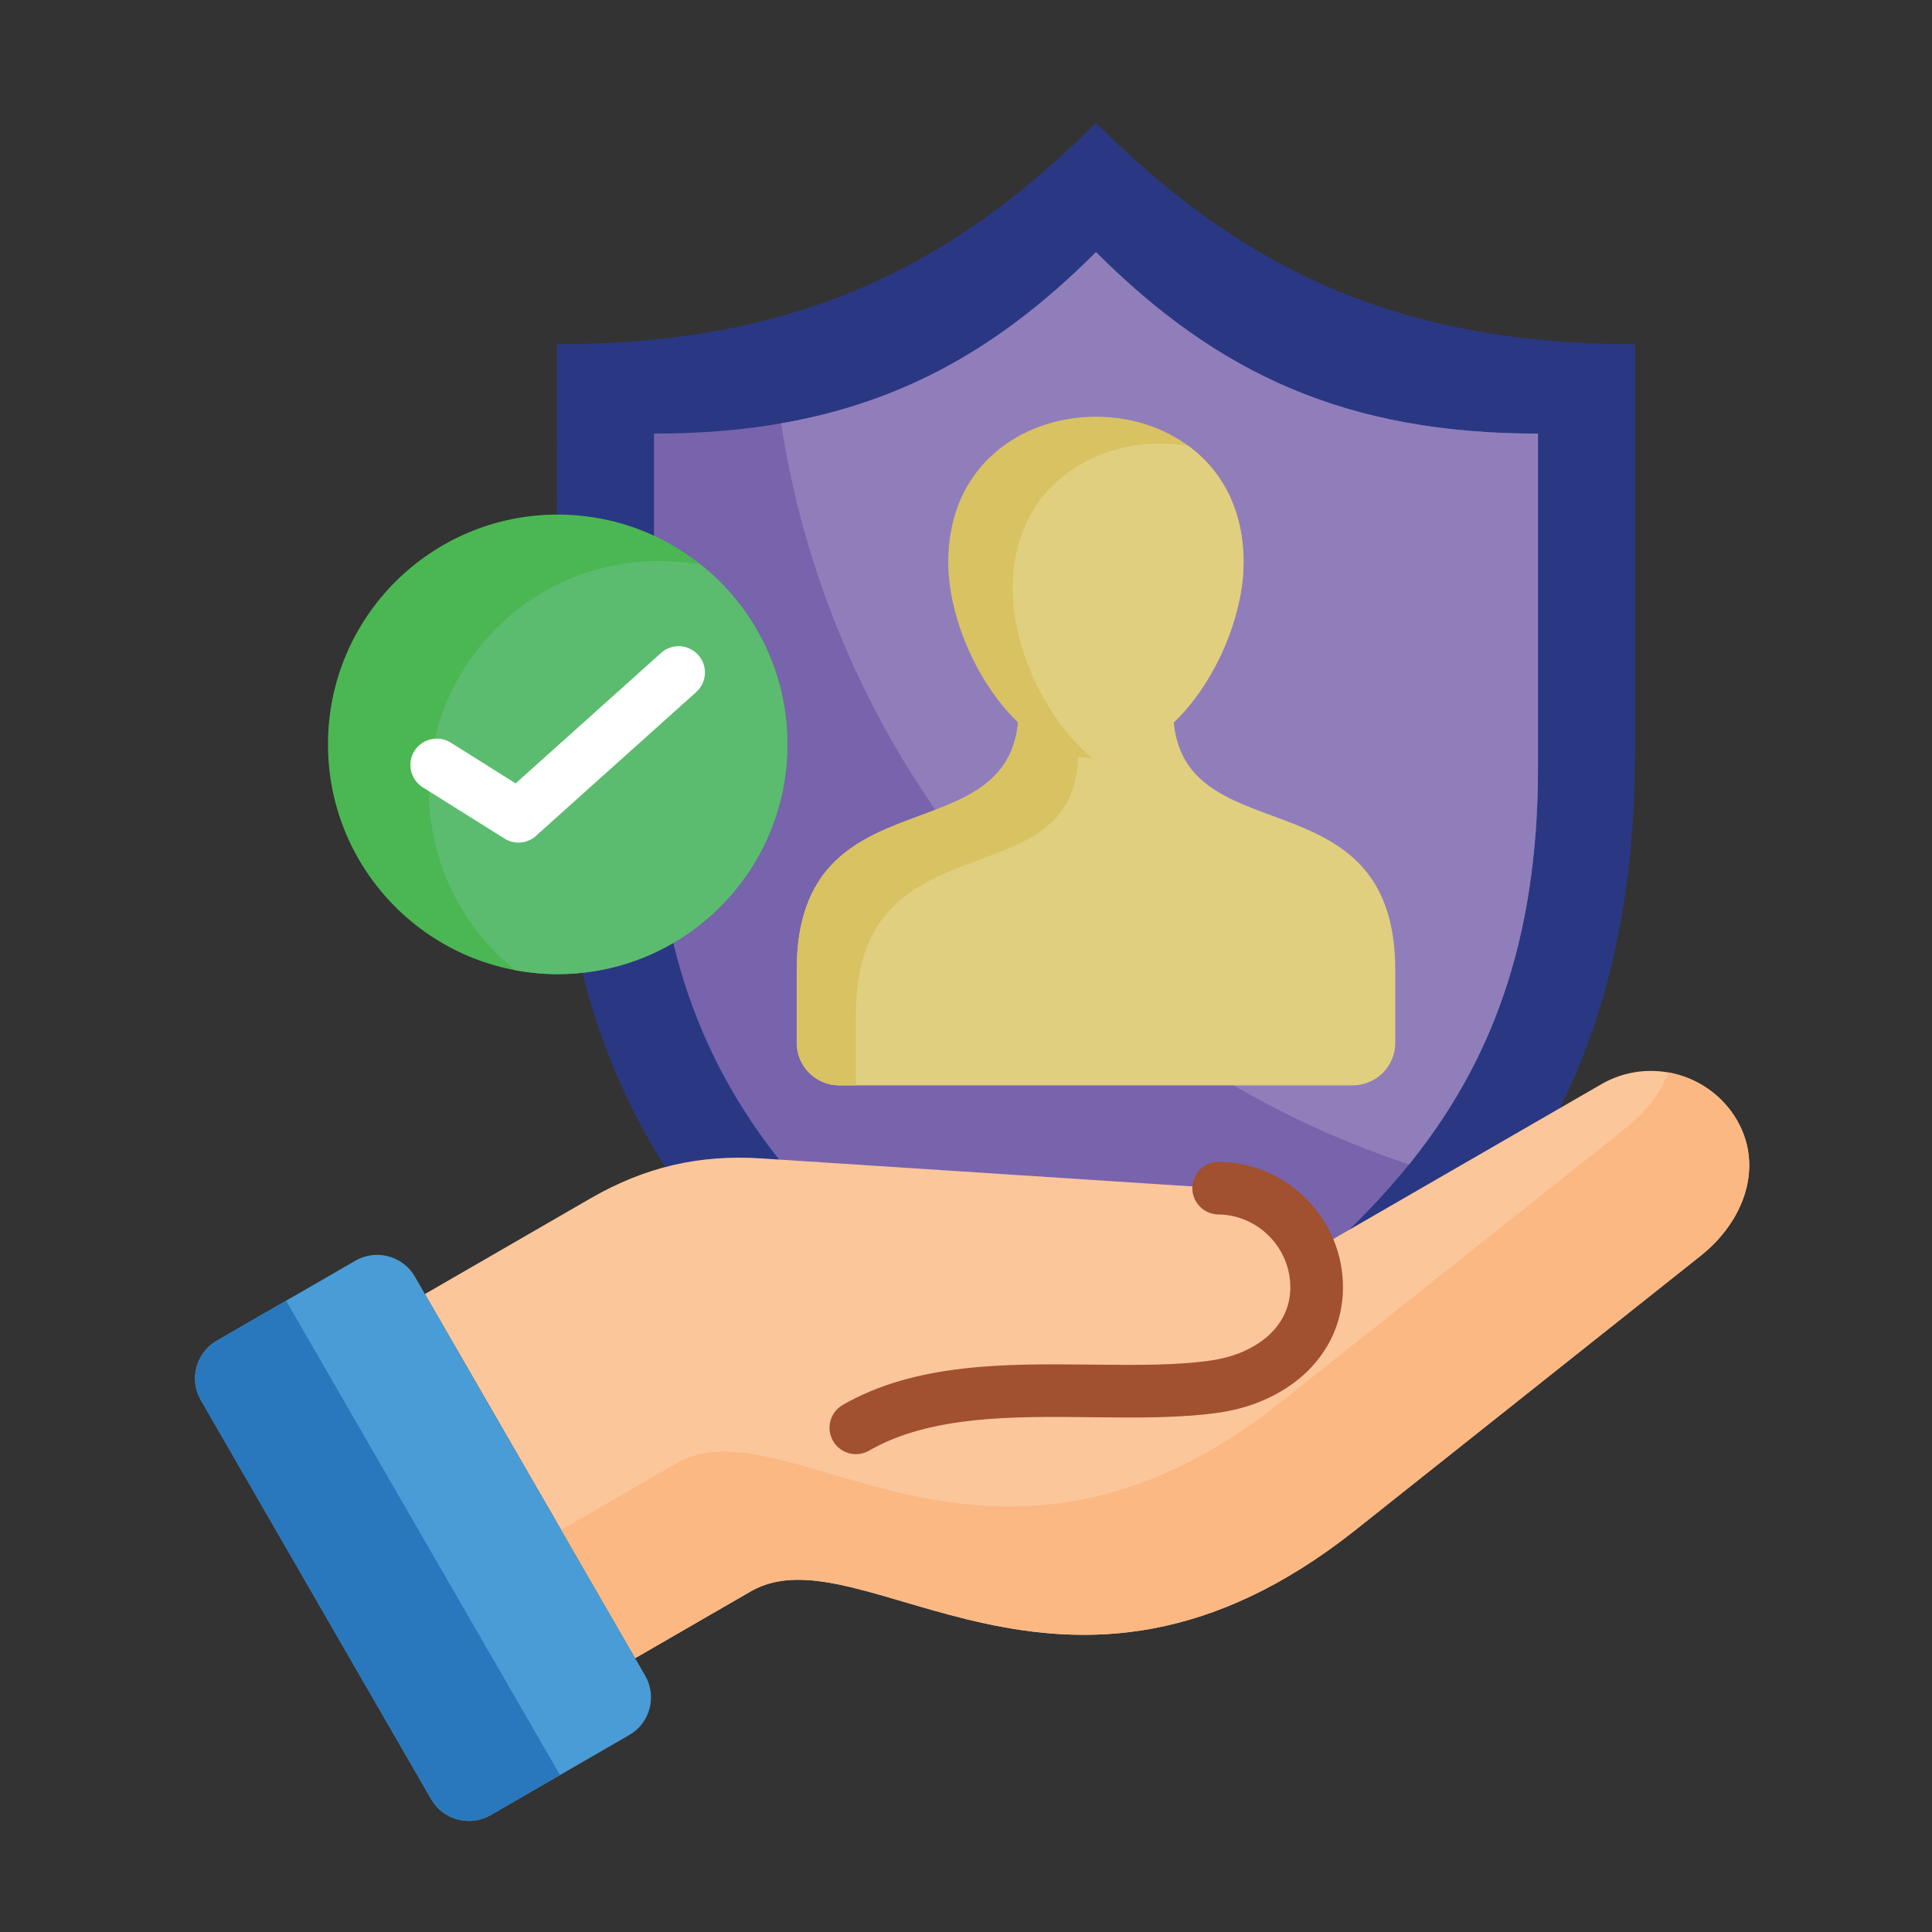 <svg id="Layer_1" enable-background="new 0 0 512 512" viewBox="0 0 512 512" xmlns="http://www.w3.org/2000/svg"><rect x="0" y="0" width="512" height="512" fill="#333333" stroke="none"/><g clip-rule="evenodd" fill-rule="evenodd"><path d="m290.45 413.23c80.48-58.45 142.84-100.49 142.84-214.13v-107.88c-61.68 0-103.41-19.22-142.84-58.65-39.46 39.43-81.16 58.65-142.87 58.65l.03 107.89c0 113.63 62.36 155.67 142.84 214.12z" fill="#2a3883"/><path d="m290.45 378.99c65.99-47.96 117.13-82.43 117.13-175.61v-88.47c-50.57 0-84.78-15.73-117.13-48.1-32.34 32.37-66.56 48.1-117.13 48.1v88.47c0 93.18 51.14 127.65 117.13 175.61z" fill="#7764ac"/><path d="m373.42 308.58c21.23-26.33 34.16-58.34 34.16-105.19v-88.47c-50.57 0-84.78-15.73-117.13-48.1-24.6 24.63-50.29 39.63-83.45 45.38 14.22 92.35 79.68 167.75 166.42 196.38z" fill="#907ebb"/><path d="m269.98 187.88v-10.6h40.9v10.6c0 40.11 58.88 15.42 58.88 69.25v19.22c0 6.21-5.05 11.28-11.25 11.28h-136.12c-6.21 0-11.25-5.07-11.25-11.28v-19.22c-.01-53.83 58.84-29.14 58.84-69.25z" fill="#e1cf80"/><path d="m269.98 187.88v-10.6h15.73v22.28c0 40.14-58.88 15.45-58.88 69.28v18.79h-4.45c-6.21 0-11.25-5.07-11.25-11.28v-19.22c0-53.83 58.85-29.14 58.85-69.25z" fill="#d9c261"/><path d="m329.56 149.04c0 21.63-17.52 51.9-39.12 51.9-21.63 0-39.15-30.27-39.15-51.9.01-51.47 78.27-51.47 78.27 0z" fill="#d9c261"/><path d="m329.56 149.04c0 21.63-17.52 51.9-39.12 51.9-.31 0-.62 0-.94 0-12.56-10.26-21.15-29.65-21.15-44.79 0-29.03 24.89-41.7 46.6-37.98 8.66 6.38 14.61 16.64 14.61 30.87z" fill="#e1cf80"/><path d="m147.78 136.37c33.62 0 60.89 27.27 60.89 60.89s-27.27 60.89-60.89 60.89-60.86-27.27-60.86-60.89 27.24-60.89 60.86-60.89z" fill="#4bb753"/><path d="m185.79 149.7c13.95 11.17 22.88 28.32 22.88 47.57 0 33.62-27.27 60.89-60.89 60.89-3.83 0-7.57-.37-11.2-1.05-13.95-11.14-22.88-28.32-22.88-47.57 0-33.62 27.24-60.86 60.89-60.86 3.83 0 7.57.34 11.2 1.02z" fill="#5bbc6f"/></g><path d="m112.01 208.63c-3.26-2.07-4.22-6.38-2.18-9.64 2.07-3.26 6.38-4.22 9.64-2.18l17.18 10.8 38.55-34.58c2.86-2.58 7.28-2.32 9.84.54 2.58 2.86 2.32 7.29-.54 9.84l-42.18 37.84c-2.24 2.27-5.84 2.75-8.65.96z" fill="#fff"/><path clip-rule="evenodd" d="m198.94 421.74-30.61 17.69-55.73-96.49 44.02-25.43c14.26-8.22 28.66-11.59 45.1-10.52l121.24 7.88c11.08.11 20.55 7.2 24.26 17.01l77.22-44.59c12.5-7.2 28.66-2.89 35.89 9.61 7.2 12.53 1.67 26.9-9.64 35.89l-91.42 72.62c-77.5 61.57-130.76-.74-160.33 16.33z" fill="#fcc69b" fill-rule="evenodd"/><path d="m230.32 384.43c-3.35 1.93-7.6.79-9.55-2.55-1.93-3.34-.79-7.6 2.55-9.55 19.47-11.23 43.63-10.94 66.36-10.69 11.31.11 22.22.26 31.63-1.16 6.09-.94 11.62-3.37 15.42-7.09 3.17-3.12 5.16-7.17 5.22-12.02.06-5.3-2.07-10.18-5.56-13.72-3.43-3.51-8.22-5.75-13.49-5.81-3.86-.03-6.94-3.17-6.92-7.03.03-3.86 3.17-6.94 7.03-6.92 9.16.11 17.43 3.94 23.39 10.03 5.95 6.07 9.58 14.4 9.5 23.56-.11 8.9-3.71 16.3-9.41 21.91-5.95 5.81-14.2 9.58-23.07 10.91-10.26 1.53-21.86 1.42-33.85 1.28-20.89-.25-43.09-.5-59.25 8.85z" fill="#a15030"/><path clip-rule="evenodd" d="m198.94 421.74-30.61 17.69-19.64-33.99 30.64-17.69c29.57-17.06 82.8 45.21 160.3-16.33l91.45-72.65c5.05-4 8.93-9.07 11.06-14.57 7.37 1.33 14.17 5.75 18.2 12.7 7.2 12.53 1.67 26.9-9.64 35.89l-91.42 72.62c-77.51 61.57-130.77-.74-160.34 16.33z" fill="#fbb883" fill-rule="evenodd"/><path clip-rule="evenodd" d="m57.41 355.32 36.79-21.23c5.5-3.17 12.56-1.28 15.73 4.2l61.06 105.79c3.17 5.47 1.28 12.56-4.2 15.7l-36.79 21.26c-5.47 3.15-12.56 1.28-15.73-4.22l-61.05-105.77c-3.18-5.5-1.28-12.55 4.19-15.73z" fill="#4a9cd6" fill-rule="evenodd"/><path clip-rule="evenodd" d="m57.41 355.32 18.4-10.63 72.6 125.72-18.4 10.63c-5.47 3.15-12.56 1.28-15.73-4.22l-61.06-105.77c-3.18-5.5-1.28-12.55 4.19-15.73z" fill="#2978bd" fill-rule="evenodd"/></svg>